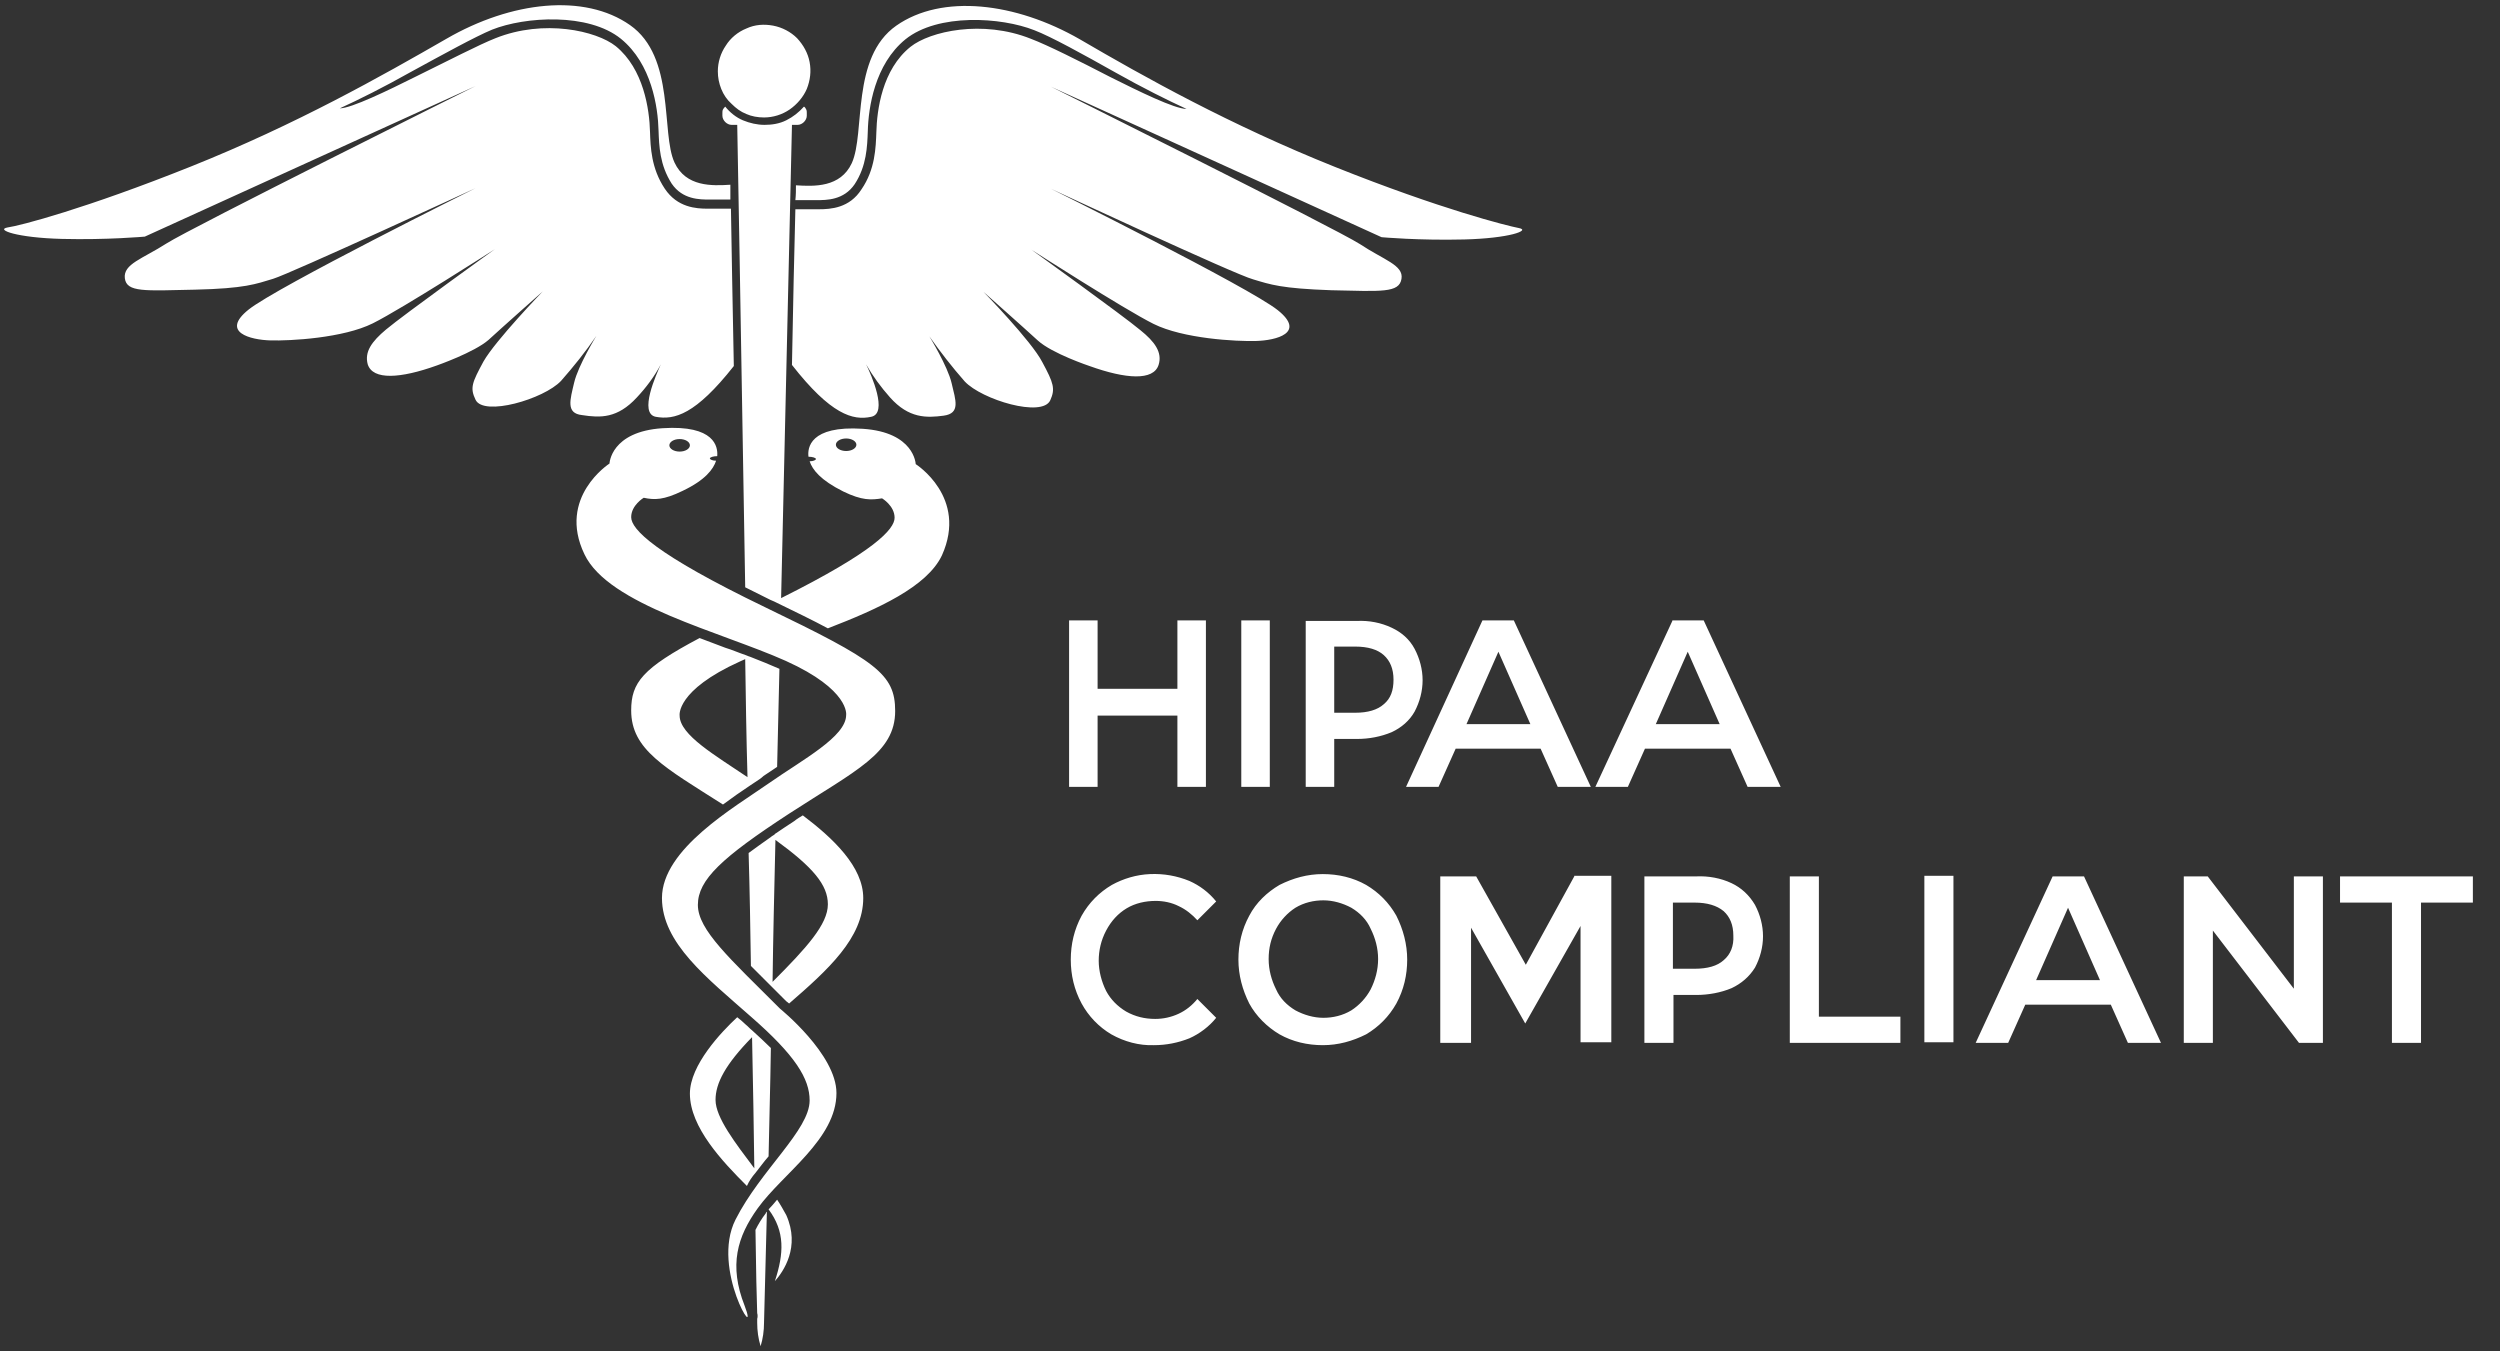 <svg xmlns="http://www.w3.org/2000/svg" width="74" height="40" viewBox="0 0 74 40" fill="none">
  <rect x="0" y="0" width="74" height="40" fill="#333333" stroke="none"/>
  <g clip-path="url(#clip0_5466_11885)">
    <path d="M33.349 26.886C33.602 26.734 33.906 26.667 34.21 26.667C34.446 26.667 34.683 26.717 34.885 26.819C35.105 26.92 35.29 27.072 35.442 27.24L35.999 26.683C35.78 26.413 35.51 26.211 35.206 26.076C34.834 25.924 34.446 25.856 34.041 25.873C33.636 25.89 33.248 26.008 32.91 26.194C32.539 26.413 32.235 26.717 32.016 27.105C31.797 27.51 31.695 27.949 31.695 28.405C31.695 28.861 31.797 29.299 32.016 29.704C32.218 30.076 32.522 30.396 32.894 30.616C33.282 30.835 33.721 30.953 34.159 30.937C34.514 30.937 34.868 30.869 35.206 30.734C35.51 30.599 35.797 30.38 35.999 30.127L35.442 29.57C35.29 29.755 35.105 29.907 34.885 30.008C34.666 30.11 34.429 30.16 34.193 30.16C33.889 30.16 33.602 30.093 33.332 29.941C33.079 29.789 32.877 29.586 32.742 29.333C32.607 29.063 32.522 28.742 32.522 28.439C32.522 28.135 32.59 27.831 32.742 27.544C32.894 27.257 33.096 27.038 33.349 26.886ZM32.489 21.181H34.851V23.291H35.695V18.363H34.851V20.388H32.489V18.363H31.645V23.291H32.489V21.181ZM36.742 23.291H37.586V18.363H36.742V23.291ZM41.197 18.582C40.877 18.43 40.522 18.363 40.168 18.38H38.649V23.291H39.493V21.873H40.168C40.522 21.873 40.877 21.806 41.197 21.671C41.484 21.536 41.721 21.333 41.873 21.063C42.024 20.776 42.109 20.456 42.109 20.135C42.109 19.814 42.024 19.494 41.873 19.207C41.721 18.92 41.484 18.717 41.197 18.582ZM40.961 20.844C40.775 21.012 40.489 21.097 40.117 21.097H39.493V19.139H40.117C40.489 19.139 40.775 19.224 40.961 19.392C41.147 19.561 41.248 19.797 41.248 20.118C41.248 20.439 41.164 20.675 40.961 20.844ZM49.501 18.38L47.223 23.291H48.185L48.691 22.16H51.223L51.729 23.291H52.708L50.429 18.363H49.501V18.38ZM49.012 21.434L49.957 19.291L50.902 21.434H49.012ZM40.438 26.194C40.05 25.975 39.611 25.873 39.155 25.873C38.7 25.873 38.278 25.991 37.873 26.194C37.501 26.413 37.181 26.717 36.978 27.105C36.758 27.51 36.657 27.949 36.657 28.405C36.657 28.861 36.775 29.299 36.978 29.704C37.181 30.076 37.501 30.396 37.873 30.616C38.261 30.835 38.7 30.937 39.155 30.937C39.611 30.937 40.033 30.819 40.438 30.616C40.809 30.396 41.113 30.093 41.332 29.704C41.552 29.299 41.653 28.861 41.653 28.405C41.653 27.949 41.535 27.51 41.332 27.105C41.113 26.717 40.809 26.413 40.438 26.194ZM40.573 29.283C40.438 29.536 40.235 29.755 39.999 29.907C39.746 30.059 39.459 30.127 39.172 30.127C38.885 30.127 38.598 30.042 38.345 29.907C38.092 29.755 37.889 29.553 37.771 29.283C37.636 29.012 37.552 28.709 37.552 28.388C37.552 28.067 37.619 27.78 37.771 27.494C37.906 27.24 38.109 27.021 38.345 26.869C38.598 26.717 38.885 26.65 39.172 26.65C39.459 26.65 39.746 26.734 39.999 26.869C40.252 27.021 40.455 27.224 40.573 27.494C40.708 27.764 40.792 28.067 40.792 28.388C40.792 28.709 40.708 29.012 40.573 29.283ZM69.265 25.941V26.717H70.801V30.869H71.662V26.717H73.197V25.941H69.265ZM67.898 29.266L65.349 25.941H64.64V30.869H65.501V27.544L68.05 30.869H68.758V25.941H67.898V29.266ZM46.598 25.941L45.164 28.557L43.695 25.941H42.632V30.869H43.543V27.46L45.147 30.295L46.784 27.409V30.852H47.695V25.924H46.598V25.941ZM51.256 26.143C50.936 25.991 50.564 25.924 50.21 25.941H48.674V30.869H49.535V29.451H50.21C50.564 29.451 50.936 29.384 51.256 29.249C51.543 29.114 51.78 28.911 51.948 28.641C52.1 28.354 52.185 28.034 52.185 27.713C52.185 27.392 52.1 27.072 51.948 26.785C51.78 26.498 51.543 26.278 51.256 26.143ZM51.02 28.422C50.834 28.591 50.548 28.675 50.159 28.675H49.518V26.717H50.159C50.531 26.717 50.818 26.802 51.02 26.97C51.206 27.139 51.307 27.375 51.307 27.696C51.324 28 51.223 28.253 51.02 28.422ZM45.602 22.16L46.109 23.291H47.088L44.809 18.363H43.881L41.619 23.291H42.581L43.088 22.16H45.602ZM44.353 19.291L45.299 21.434H43.408L44.353 19.291ZM53.839 25.941H52.978V30.869H56.252V30.093H53.839V25.941ZM56.961 30.852H57.822V25.924H56.961V30.852ZM22.362 36.405C22.379 37.586 22.396 38.447 22.413 38.869C22.429 38.92 22.429 38.987 22.413 39.038C22.413 39.105 22.413 39.156 22.413 39.156C22.413 39.392 22.446 39.629 22.514 39.848C22.581 39.629 22.615 39.392 22.615 39.156C22.615 39.072 22.649 37.84 22.7 35.865C22.683 35.882 22.666 35.899 22.666 35.916C22.548 36.067 22.446 36.236 22.362 36.405ZM18.851 11.764C19.121 11.477 19.375 11.139 19.56 10.785C19.425 11.088 18.902 12.236 19.408 12.337C19.965 12.439 20.59 12.27 21.721 10.835C21.687 8.996 21.653 7.392 21.636 6.177H21.029C20.995 6.177 20.978 6.177 20.944 6.177C20.607 6.177 20.05 6.143 19.678 5.586C19.273 4.979 19.256 4.354 19.24 3.899C19.223 3.24 19.054 2.042 18.227 1.367C17.653 0.911 16.1 0.557 14.666 1.131C14.193 1.316 13.248 1.806 12.32 2.261C11.476 2.683 10.396 3.207 10.058 3.207C10.615 2.953 11.358 2.582 12.168 2.126C13.096 1.62 14.075 1.08 14.565 0.878C15.543 0.489 17.417 0.371 18.379 1.148C19.29 1.89 19.476 3.173 19.493 3.865C19.51 4.321 19.526 4.878 19.881 5.434C20.202 5.907 20.708 5.907 21.012 5.907H21.079H21.619C21.619 5.755 21.619 5.62 21.619 5.468C21.079 5.502 20.303 5.536 19.965 4.81C19.56 3.932 19.999 1.688 18.649 0.743C17.299 -0.203 15.138 0.034 13.214 1.148C11.307 2.245 8.775 3.679 5.653 4.928C2.531 6.177 0.59 6.683 0.218 6.734C-0.136 6.802 0.505 7.038 1.839 7.072C3.172 7.105 4.286 7.004 4.286 7.004L14.075 2.548C14.075 2.548 5.636 6.751 4.927 7.207C4.218 7.662 3.645 7.814 3.695 8.236C3.746 8.658 4.286 8.607 5.771 8.574C7.256 8.54 7.577 8.405 8.083 8.253C8.59 8.101 14.075 5.57 14.075 5.57C14.075 5.57 8.202 8.489 7.358 9.164C6.514 9.84 7.425 10.059 7.999 10.076C8.59 10.093 10.159 10.008 11.037 9.57C11.915 9.131 14.649 7.375 14.649 7.375C14.649 7.375 11.948 9.316 11.425 9.755C11.003 10.11 10.784 10.413 10.885 10.785C11.037 11.257 11.847 11.207 12.927 10.819C12.927 10.819 14.041 10.43 14.463 10.059C14.885 9.671 16.067 8.624 16.067 8.624C16.067 8.624 14.666 10.076 14.311 10.7C13.974 11.325 13.906 11.477 14.075 11.831C14.311 12.337 16.1 11.814 16.607 11.274C16.978 10.852 17.332 10.413 17.653 9.941C17.653 9.941 17.113 10.819 16.995 11.325C16.877 11.831 16.742 12.236 17.231 12.287C17.771 12.371 18.277 12.388 18.851 11.764ZM22.193 23.257C22.244 23.224 22.294 23.19 22.345 23.156C22.446 23.088 22.531 23.038 22.598 22.97C22.733 22.886 22.868 22.785 23.003 22.7C23.02 21.738 23.054 20.759 23.071 19.797C22.801 19.679 22.514 19.561 22.21 19.443C22.193 19.443 22.176 19.426 22.159 19.426C22.126 19.409 22.109 19.409 22.075 19.392C21.872 19.325 21.687 19.24 21.467 19.173C21.214 19.072 20.961 18.987 20.708 18.886C19.02 19.78 18.683 20.202 18.683 21.029C18.683 22.194 19.678 22.717 21.4 23.814C21.67 23.612 21.94 23.426 22.193 23.257ZM20.117 21.181C20.117 21.181 19.999 20.439 21.906 19.578C21.957 19.561 22.008 19.527 22.058 19.51C22.075 20.675 22.092 21.84 22.126 23.004C21.18 22.363 20.117 21.755 20.117 21.181ZM23.003 35.51C22.919 35.612 22.834 35.713 22.75 35.797C23.24 36.456 23.206 37.097 22.936 37.924C23.189 37.637 23.695 36.911 23.273 35.966C23.189 35.814 23.105 35.662 23.003 35.51ZM22.227 28.591C22.413 28.776 22.632 28.996 22.851 29.215C22.986 29.35 23.121 29.485 23.273 29.637C23.29 29.654 23.324 29.671 23.358 29.704C24.505 28.709 25.552 27.764 25.552 26.582C25.552 25.654 24.657 24.81 23.763 24.135C23.678 24.186 23.594 24.236 23.51 24.304C23.307 24.439 23.121 24.557 22.953 24.675C22.953 24.675 22.936 24.675 22.936 24.692C22.902 24.726 22.851 24.742 22.818 24.776C22.581 24.945 22.362 25.097 22.159 25.249C22.193 26.38 22.21 27.51 22.227 28.591ZM22.953 24.861C24.067 25.671 24.505 26.194 24.505 26.768C24.505 27.358 23.881 28.05 22.868 29.063C22.885 27.713 22.919 26.312 22.953 24.861ZM29.113 8.641C29.113 8.641 30.294 9.688 30.716 10.076C31.138 10.464 32.252 10.835 32.252 10.835C33.332 11.223 34.142 11.274 34.294 10.802C34.413 10.43 34.176 10.11 33.754 9.772C33.231 9.333 30.531 7.392 30.531 7.392C30.531 7.392 33.265 9.148 34.142 9.586C35.02 10.025 36.59 10.11 37.181 10.093C37.771 10.076 38.666 9.856 37.822 9.181C36.978 8.506 31.105 5.586 31.105 5.586C31.105 5.586 36.573 8.135 37.096 8.27C37.602 8.422 37.923 8.54 39.408 8.591C40.894 8.624 41.417 8.675 41.484 8.253C41.552 7.848 40.961 7.696 40.252 7.224C39.543 6.768 31.105 2.565 31.105 2.565L40.894 7.021C40.894 7.021 42.008 7.122 43.341 7.088C44.674 7.055 45.316 6.818 44.961 6.751C44.607 6.683 42.649 6.194 39.526 4.945C36.404 3.696 33.873 2.278 31.965 1.164C30.058 0.067 27.881 -0.186 26.531 0.759C25.18 1.705 25.619 3.932 25.214 4.827C24.877 5.553 24.1 5.519 23.56 5.485C23.56 5.62 23.56 5.772 23.543 5.924H24.1H24.168C24.472 5.924 24.978 5.924 25.299 5.451C25.653 4.911 25.67 4.337 25.687 3.882C25.704 3.19 25.889 1.907 26.801 1.164C27.763 0.388 29.636 0.506 30.615 0.894C31.105 1.08 32.083 1.62 33.012 2.143C33.822 2.599 34.565 2.97 35.121 3.224C34.767 3.224 33.704 2.7 32.86 2.278C31.948 1.806 31.003 1.333 30.514 1.148C29.079 0.574 27.526 0.928 26.953 1.384C26.109 2.059 25.957 3.257 25.94 3.916C25.923 4.371 25.906 5.013 25.501 5.603C25.147 6.16 24.59 6.194 24.235 6.194C24.202 6.194 24.185 6.194 24.151 6.194H23.543C23.51 7.409 23.476 8.996 23.442 10.802C24.59 12.27 25.248 12.456 25.788 12.337C26.294 12.236 25.788 11.088 25.636 10.785C25.839 11.139 26.075 11.46 26.345 11.764C26.902 12.388 27.425 12.371 27.931 12.304C28.438 12.236 28.286 11.848 28.168 11.342C28.05 10.835 27.51 9.958 27.51 9.958C27.83 10.413 28.185 10.869 28.556 11.291C29.062 11.831 30.851 12.371 31.088 11.848C31.24 11.51 31.189 11.342 30.851 10.717C30.531 10.093 29.113 8.641 29.113 8.641ZM22.615 3.477C22.885 3.477 23.155 3.392 23.375 3.24C23.594 3.088 23.78 2.869 23.881 2.633C23.982 2.38 24.016 2.11 23.965 1.84C23.915 1.57 23.78 1.333 23.594 1.131C23.408 0.945 23.155 0.81 22.885 0.759C22.615 0.709 22.345 0.726 22.092 0.844C21.839 0.945 21.619 1.131 21.484 1.35C21.332 1.57 21.248 1.84 21.248 2.11C21.248 2.295 21.282 2.464 21.349 2.633C21.417 2.802 21.518 2.953 21.653 3.072C21.788 3.207 21.923 3.308 22.092 3.375C22.244 3.443 22.429 3.477 22.615 3.477ZM27.105 13.738C27.105 13.738 27.071 12.793 25.535 12.692C23.965 12.591 23.898 13.266 23.931 13.519C24.05 13.519 24.151 13.553 24.151 13.586C24.151 13.62 24.067 13.654 23.965 13.654C24.05 13.907 24.286 14.211 24.961 14.548C25.518 14.819 25.788 14.802 26.109 14.751C26.109 14.751 26.48 14.97 26.48 15.325C26.48 15.662 25.889 16.321 23.121 17.704C23.29 10.245 23.442 3.696 23.442 3.696H23.611C23.678 3.696 23.746 3.662 23.797 3.612C23.847 3.561 23.881 3.494 23.881 3.426V3.342C23.881 3.308 23.881 3.274 23.864 3.24C23.847 3.207 23.83 3.173 23.797 3.156C23.645 3.325 23.476 3.46 23.273 3.561C23.071 3.662 22.851 3.696 22.632 3.696C22.413 3.696 22.193 3.645 21.991 3.561C21.788 3.477 21.602 3.325 21.467 3.156C21.434 3.19 21.417 3.207 21.4 3.24C21.383 3.274 21.383 3.308 21.383 3.342V3.426C21.383 3.494 21.417 3.561 21.467 3.612C21.518 3.662 21.586 3.696 21.653 3.696H21.822C21.822 3.696 21.94 10.059 22.058 17.384C22.294 17.502 22.531 17.62 22.801 17.755C22.834 17.772 22.885 17.789 22.919 17.806C23.543 18.11 24.067 18.363 24.505 18.599C25.991 18.025 27.442 17.367 27.881 16.439C28.657 14.717 27.105 13.738 27.105 13.738ZM25.046 13.35C24.877 13.35 24.742 13.266 24.742 13.164C24.742 13.063 24.877 12.979 25.046 12.979C25.214 12.979 25.349 13.063 25.349 13.164C25.349 13.266 25.214 13.35 25.046 13.35ZM22.362 34.717C22.497 34.548 22.615 34.38 22.75 34.228C22.767 33.266 22.801 32.185 22.818 31.021C22.649 30.852 22.463 30.683 22.261 30.498C22.193 30.447 22.142 30.38 22.075 30.329C21.991 30.245 21.906 30.177 21.822 30.11C21.349 30.548 20.421 31.527 20.421 32.371C20.421 33.367 21.383 34.38 22.109 35.105C22.176 34.953 22.261 34.835 22.362 34.717ZM22.261 30.7C22.294 32.135 22.311 33.451 22.328 34.582C21.771 33.84 21.18 33.08 21.18 32.557C21.18 32.067 21.467 31.51 22.261 30.7ZM22.649 17.975C19.358 16.388 18.683 15.662 18.683 15.308C18.683 14.954 19.054 14.734 19.054 14.734C19.375 14.802 19.645 14.802 20.202 14.531C20.877 14.211 21.113 13.89 21.197 13.637C21.096 13.637 21.012 13.603 21.012 13.569C21.012 13.536 21.113 13.502 21.231 13.502V13.485C21.248 13.232 21.164 12.574 19.611 12.675C18.075 12.776 18.041 13.721 18.041 13.721C18.041 13.721 16.488 14.717 17.299 16.405C18.008 17.907 21.332 18.7 23.256 19.561C25.164 20.422 25.046 21.164 25.046 21.164C25.046 21.806 23.763 22.481 22.75 23.19C21.737 23.899 19.594 25.131 19.594 26.582C19.594 27.916 20.927 28.945 22.227 30.093C23.543 31.24 23.965 31.932 23.965 32.574C23.965 33.451 22.514 34.633 21.771 36.101C21.029 37.569 22.497 39.848 22.041 38.65C21.569 37.451 21.822 36.608 22.429 35.764C23.172 34.734 24.759 33.721 24.759 32.354C24.759 31.207 23.088 29.856 23.088 29.856C21.602 28.371 20.657 27.527 20.657 26.785C20.657 26.042 21.366 25.384 23.358 24.084C25.332 22.802 26.497 22.295 26.497 21.046C26.497 19.949 25.94 19.561 22.649 17.975ZM20.117 12.996C20.286 12.996 20.421 13.08 20.421 13.181C20.421 13.283 20.286 13.367 20.117 13.367C19.948 13.367 19.813 13.283 19.813 13.181C19.813 13.08 19.948 12.996 20.117 12.996ZM60.758 25.941L58.48 30.869H59.442L59.948 29.738H62.48L62.986 30.869H63.965L61.687 25.941H60.758ZM60.269 29.012L61.214 26.869L62.159 29.012H60.269Z" fill="white"/>
  </g>
  <defs>
    <clipPath id="clip0_5466_11885">
      <rect width="73.249" height="40" fill="white"/>
    </clipPath>
  </defs>
</svg>